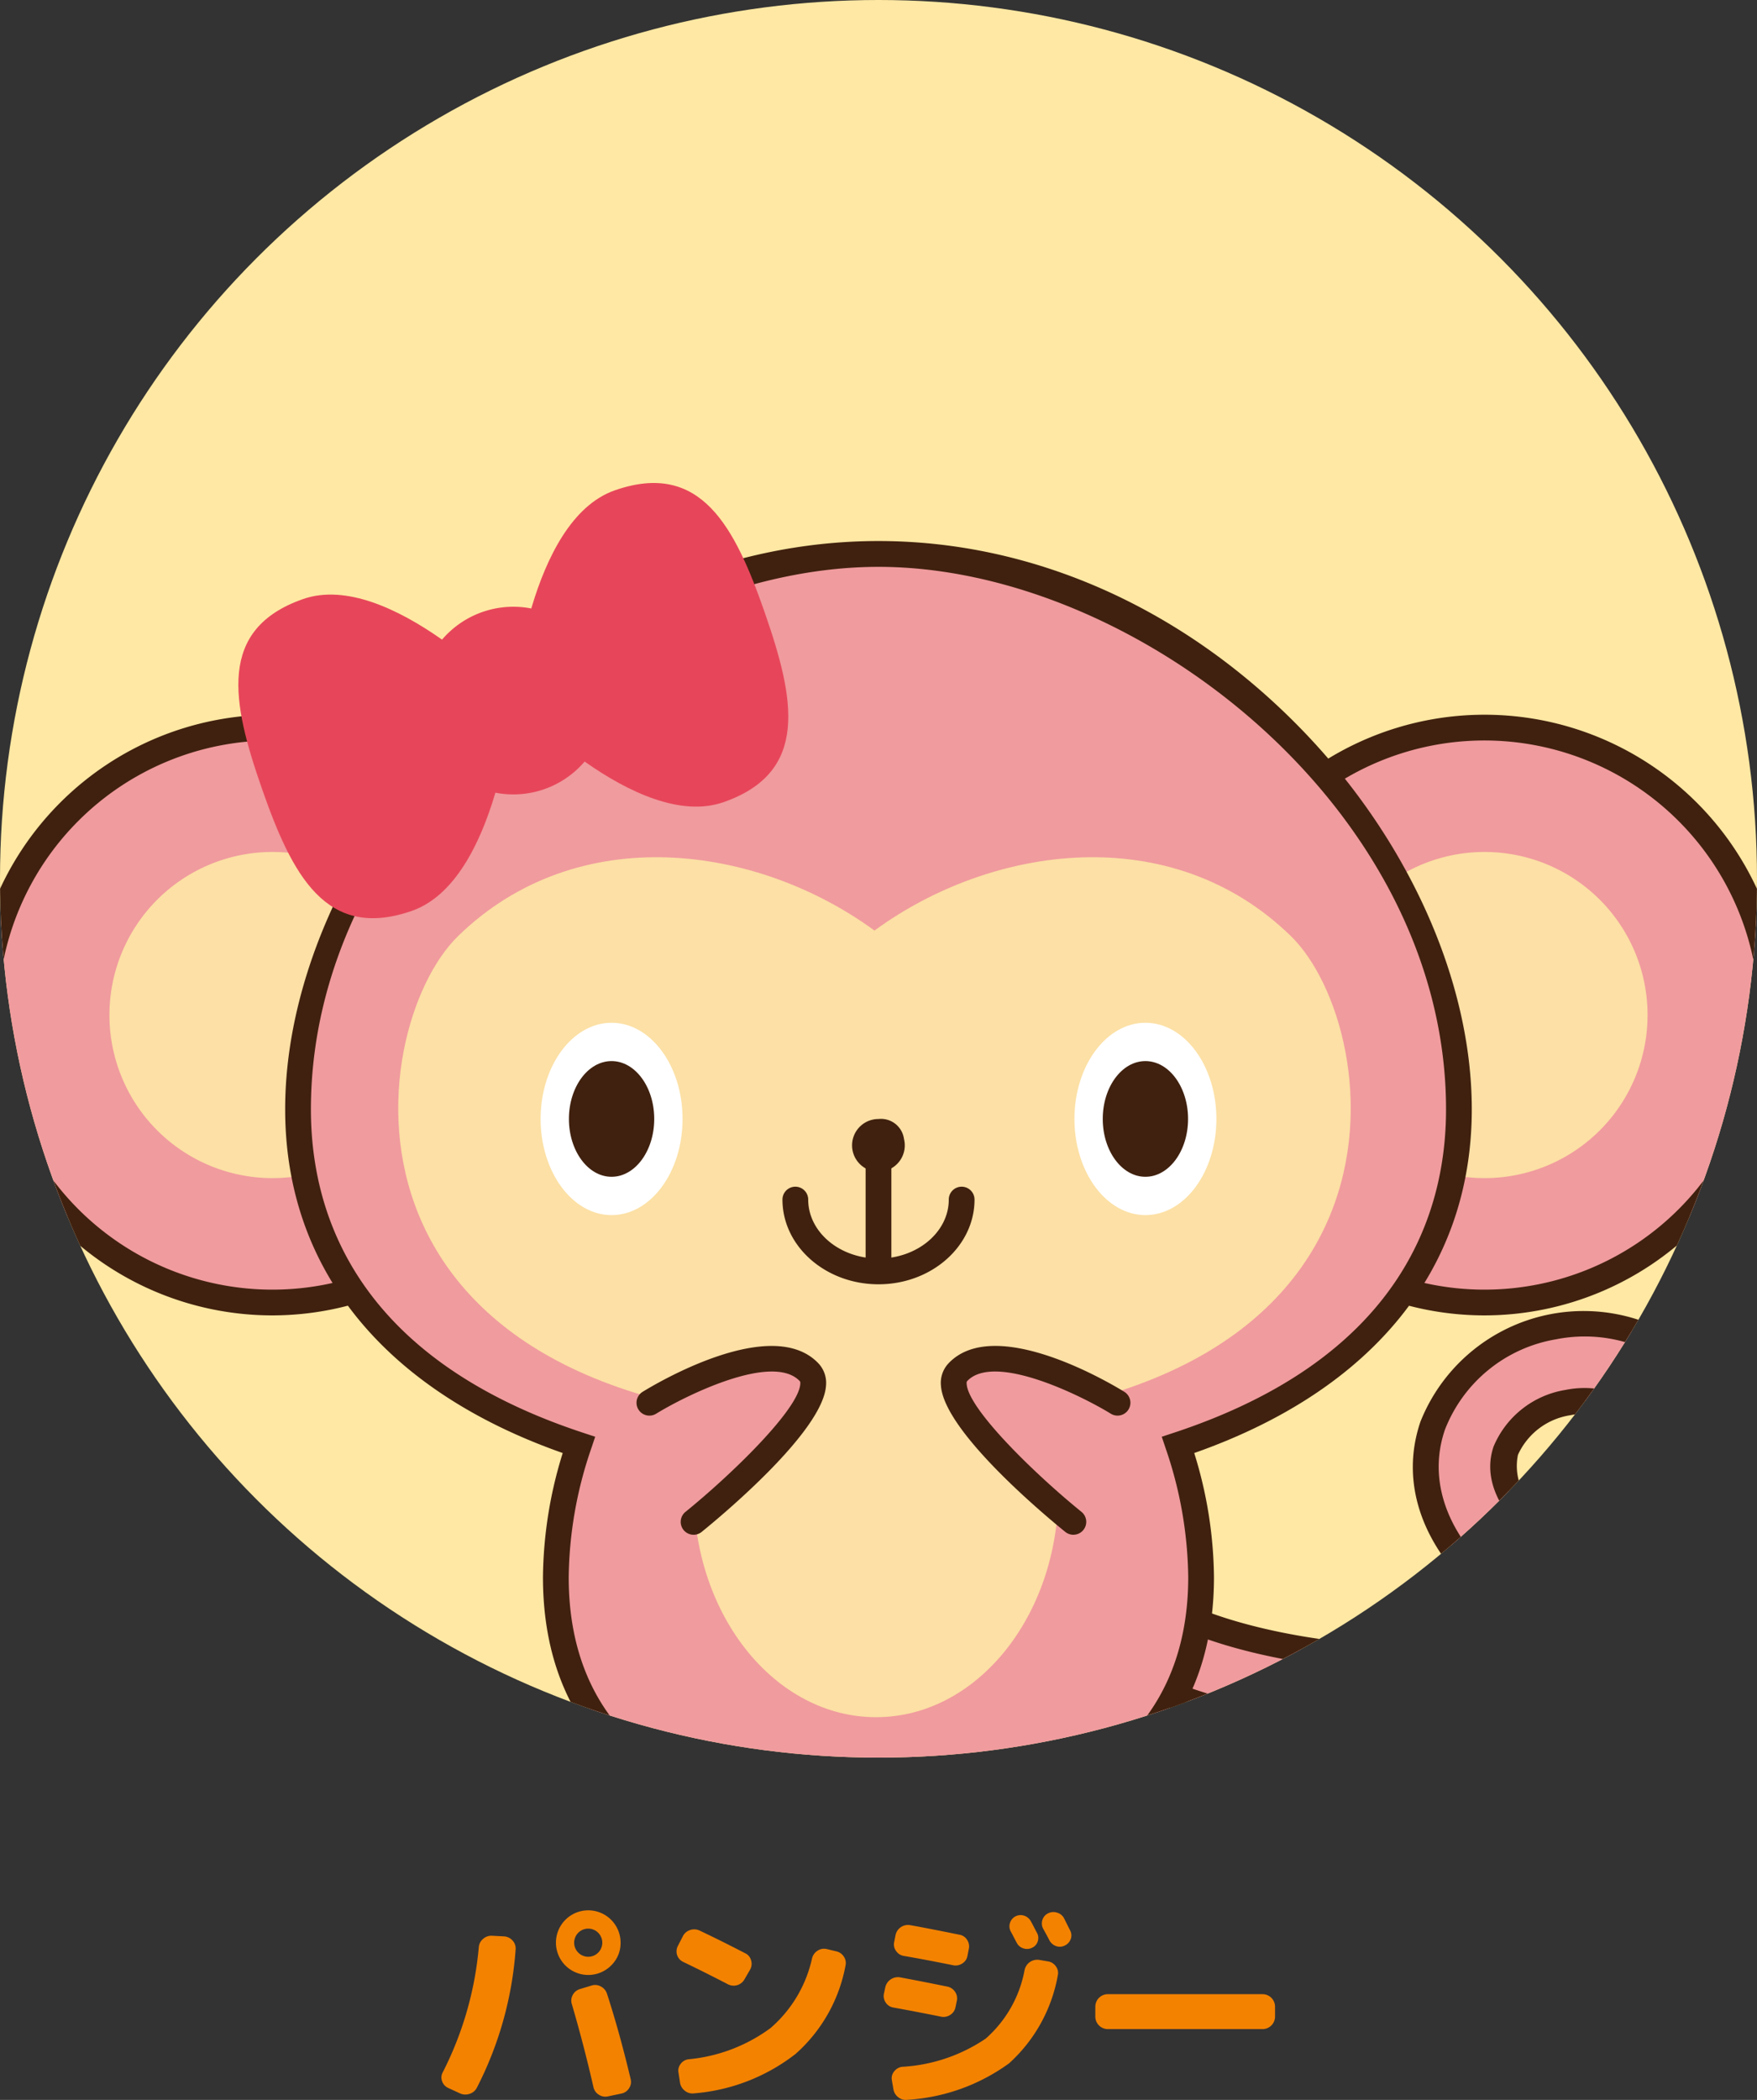 <svg xmlns="http://www.w3.org/2000/svg" xmlns:xlink="http://www.w3.org/1999/xlink" width="106" height="126.644" viewBox="0 0 106 126.644">
  <rect x="0" y="0" width="106" height="126.644" fill="#333333" stroke="none"/>
  <defs>
    <clipPath id="clip-path">
      <circle id="楕円形_10" data-name="楕円形 10" cx="53" cy="53" r="53" transform="translate(133 691)" fill="#ffe8a3"/>
    </clipPath>
  </defs>
  <g id="グループ_1495" data-name="グループ 1495" transform="translate(-133 -756)">
    <circle id="楕円形_8" data-name="楕円形 8" cx="53" cy="53" r="53" transform="translate(133 756)" fill="#ffe8a3"/>
    <g id="マスクグループ_14" data-name="マスクグループ 14" transform="translate(0 65)" clip-path="url(#clip-path)">
      <g id="グループ_1273" data-name="グループ 1273" transform="translate(-717.242 69)">
        <path id="パス_2872" data-name="パス 2872" d="M208.856,80.262a17.337,17.337,0,1,1-17.337-17.337,17.336,17.336,0,0,1,17.337,17.337" transform="translate(675.159 602.955)" fill="#f09b9e"/>
        <path id="パス_2873" data-name="パス 2873" d="M191.169,98.024a18.113,18.113,0,1,1,18.113-18.113,18.133,18.133,0,0,1-18.113,18.113m0-34.673a16.56,16.56,0,1,0,16.56,16.56,16.579,16.579,0,0,0-16.56-16.56" transform="translate(675.51 603.306)" fill="#40210f"/>
        <path id="パス_2874" data-name="パス 2874" d="M204.748,83.655a9.835,9.835,0,1,1-9.836-9.836,9.835,9.835,0,0,1,9.836,9.836" transform="translate(671.766 599.562)" fill="#fce0a5"/>
        <path id="パス_2875" data-name="パス 2875" d="M315.054,80.262a17.337,17.337,0,1,1-17.336-17.337,17.336,17.336,0,0,1,17.336,17.337" transform="translate(642.087 602.955)" fill="#f09b9e"/>
        <path id="パス_2876" data-name="パス 2876" d="M297.367,98.024A18.113,18.113,0,1,1,315.48,79.911a18.133,18.133,0,0,1-18.113,18.113m0-34.673a16.56,16.56,0,1,0,16.56,16.56,16.579,16.579,0,0,0-16.56-16.56" transform="translate(642.437 603.306)" fill="#40210f"/>
        <path id="パス_2877" data-name="パス 2877" d="M310.946,83.655a9.835,9.835,0,1,1-9.836-9.836,9.835,9.835,0,0,1,9.836,9.836" transform="translate(638.694 599.562)" fill="#fce0a5"/>
        <path id="パス_2878" data-name="パス 2878" d="M292.91,140.067c-11.337,0-17.206-3.074-17.457-3.208a2.33,2.33,0,0,1,2.19-4.112c.1.05,5.536,2.791,16.092,2.655,6.911-.1,11.548-3.541,13.078-6.913a6.061,6.061,0,0,0-1.049-6.807,5.034,5.034,0,0,0-4.929-1.788,4.891,4.891,0,0,0-3.752,2.9,4.078,4.078,0,0,0,1.184,3.927,2.329,2.329,0,1,1-3.491,3.085c-2.332-2.639-3.079-5.665-2.1-8.521a9.535,9.535,0,0,1,7.292-5.969,9.643,9.643,0,0,1,9.346,3.348,10.72,10.72,0,0,1,1.742,11.751c-2.61,5.75-9.383,9.537-17.256,9.646q-.45.006-.89.006" transform="translate(644.004 586.695)" fill="#f09b9e"/>
        <path id="パス_2879" data-name="パス 2879" d="M292.558,140.491c-11.551,0-17.573-3.166-17.824-3.3a3.106,3.106,0,0,1,2.922-5.482c.043.022,5.418,2.715,15.717,2.564,6.569-.092,10.952-3.309,12.381-6.457a5.276,5.276,0,0,0-.934-5.983,4.226,4.226,0,0,0-4.194-1.529,4.157,4.157,0,0,0-3.161,2.389,3.366,3.366,0,0,0,1.031,3.161,3.106,3.106,0,1,1-4.655,4.113c-2.526-2.857-3.326-6.155-2.254-9.286a10.6,10.6,0,0,1,17.964-2.872,11.471,11.471,0,0,1,1.858,12.574c-2.734,6.023-9.781,9.988-17.952,10.1q-.457.006-.9.005M276.2,132.9a1.552,1.552,0,0,0-.734,2.92c.244.132,6.231,3.282,17.97,3.11,7.572-.105,14.072-3.713,16.559-9.19a9.969,9.969,0,0,0-1.626-10.926,8.878,8.878,0,0,0-8.611-3.088,8.745,8.745,0,0,0-6.7,5.456c-.883,2.58-.192,5.334,1.948,7.755a1.553,1.553,0,1,0,2.327-2.055c-1.388-1.571-1.851-3.194-1.337-4.693a5.685,5.685,0,0,1,4.341-3.412A5.794,5.794,0,0,1,306,120.828a6.884,6.884,0,0,1,1.165,7.631c-1.633,3.6-6.525,7.268-13.775,7.368-10.736.138-16.228-2.624-16.457-2.741a1.556,1.556,0,0,0-.735-.184" transform="translate(644.355 587.047)" fill="#40210f"/>
        <path id="パス_2880" data-name="パス 2880" d="M271.639,81.2c0-15.556-15.678-33.5-35.018-33.5S201.6,65.647,201.6,81.2c0,10.236,6.789,16.888,16.942,20.242a25.222,25.222,0,0,0-1.389,7.974c0,7.756,4.379,12.272,10.754,14.248.134,1.416.695,3.063,2.542,3.384,1.111.193,1.724-1.237,2.039-2.427a34.415,34.415,0,0,0,4.13.242,33.853,33.853,0,0,0,4.762-.324c.308,1.205.923,2.707,2.06,2.509,1.943-.338,2.463-2.141,2.559-3.6,6.011-2.079,10.083-6.548,10.083-14.03a25.222,25.222,0,0,0-1.389-7.974c10.153-3.354,16.942-10.006,16.942-20.242" transform="translate(666.62 607.694)" fill="#f09b9e"/>
        <path id="パス_2881" data-name="パス 2881" d="M242.872,127.5c-.8,0-1.75-.5-2.4-2.449a36.533,36.533,0,0,1-7.777.069c-.747,2.182-1.878,2.494-2.728,2.349-1.693-.295-2.786-1.551-3.116-3.561-7.083-2.363-10.823-7.483-10.823-14.836a25.813,25.813,0,0,1,1.192-7.486c-10.807-3.8-16.745-11.138-16.745-20.731,0-7.823,3.918-16.469,10.48-23.126,7.084-7.187,16.074-11.145,25.315-11.145s18.23,3.959,25.314,11.145c6.563,6.658,10.48,15.3,10.48,23.126,0,9.593-5.938,16.931-16.745,20.731a25.815,25.815,0,0,1,1.191,7.486c0,7.092-3.5,12.128-10.135,14.6-.279,2.152-1.385,3.494-3.151,3.8a2.116,2.116,0,0,1-.354.031m-1.26-4.173.172.674c.319,1.246.785,2.017,1.176,1.937,1.159-.2,1.8-1.173,1.917-2.887l.034-.514.487-.169c6.255-2.164,9.561-6.762,9.561-13.3a24.6,24.6,0,0,0-1.348-7.727l-.249-.74.742-.245c13.561-4.479,16.409-13.079,16.409-19.5,0-18.124-18.732-32.718-34.241-32.718s-34.242,14.594-34.242,32.718c0,6.425,2.847,15.025,16.409,19.5l.742.245-.249.74a24.58,24.58,0,0,0-1.349,7.727c0,8.549,5.551,12.063,10.207,13.506l.494.154.049.515c.227,2.4,1.487,2.62,1.9,2.692.4.078.839-.663,1.155-1.861l.173-.653.671.081a34.652,34.652,0,0,0,8.688-.08Z" transform="translate(666.971 608.045)" fill="#40210f"/>
        <path id="パス_2882" data-name="パス 2882" d="M264.245,79.046c-7.23-7.058-18.075-5.509-25.133-.344-7.058-5.164-17.9-6.714-25.132.344-5.716,5.58-8.951,29.437,25.132,29.437s30.849-23.857,25.133-29.437" transform="translate(663.887 599.419)" fill="#fce0a5"/>
        <path id="パス_2883" data-name="パス 2883" d="M258.275,123.637c0,7.529-4.924,13.632-11,13.632s-11-6.1-11-13.632,4.924-13.632,11-13.632,11,6.1,11,13.632" transform="translate(655.821 588.293)" fill="#fce0a5"/>
        <path id="パス_2884" data-name="パス 2884" d="M268.932,120.86s-7.191-4.437-9.64-1.836c-1.8,1.91,6.975,9.02,6.975,9.02" transform="translate(648.73 585.739)" fill="#f09b9e"/>
        <path id="パス_2885" data-name="パス 2885" d="M265.916,128.471a.774.774,0,0,1-.488-.174c-1.22-.988-7.315-6.061-7.5-8.82a1.721,1.721,0,0,1,.449-1.336c2.8-2.977,9.822,1.22,10.613,1.708a.776.776,0,1,1-.815,1.321c-1.727-1.063-7.026-3.708-8.666-1.965-.011.012-.039.041-.03.167.1,1.533,4.114,5.436,6.928,7.718a.777.777,0,0,1-.489,1.38" transform="translate(649.081 586.089)" fill="#40210f"/>
        <path id="パス_2886" data-name="パス 2886" d="M232.383,120.86s7.191-4.437,9.64-1.836c1.8,1.91-6.975,9.02-6.975,9.02" transform="translate(657.034 585.739)" fill="#f09b9e"/>
        <path id="パス_2887" data-name="パス 2887" d="M234.7,128.471a.777.777,0,0,1-.489-1.38c2.815-2.282,6.826-6.185,6.928-7.718.009-.125-.019-.155-.03-.166-1.642-1.746-6.94.9-8.667,1.964a.776.776,0,1,1-.815-1.321c.792-.488,7.813-4.684,10.614-1.707a1.718,1.718,0,0,1,.449,1.335c-.186,2.759-6.281,7.832-7.5,8.82a.774.774,0,0,1-.488.174" transform="translate(657.385 586.089)" fill="#40210f"/>
        <path id="パス_2888" data-name="パス 2888" d="M231.419,94.577c0,3.206-1.917,5.8-4.282,5.8s-4.282-2.6-4.282-5.8,1.917-5.8,4.282-5.8,4.282,2.6,4.282,5.8" transform="translate(660.002 594.905)" fill="#fff"/>
        <path id="パス_2889" data-name="パス 2889" d="M230.483,95.624c0,1.927-1.152,3.489-2.574,3.489s-2.573-1.562-2.573-3.489,1.152-3.489,2.573-3.489,2.574,1.562,2.574,3.489" transform="translate(659.229 593.858)" fill="#40210f"/>
        <path id="パス_2890" data-name="パス 2890" d="M278.191,94.577c0,3.206-1.917,5.8-4.282,5.8s-4.282-2.6-4.282-5.8,1.917-5.8,4.282-5.8,4.282,2.6,4.282,5.8" transform="translate(645.436 594.905)" fill="#fff"/>
        <path id="パス_2891" data-name="パス 2891" d="M277.255,95.624c0,1.927-1.152,3.489-2.574,3.489s-2.573-1.562-2.573-3.489,1.152-3.489,2.573-3.489,2.574,1.562,2.574,3.489" transform="translate(644.663 593.858)" fill="#40210f"/>
        <path id="パス_2892" data-name="パス 2892" d="M212.963,57.67s-.932,10.872-6.126,12.682-7.238-2.2-9.049-7.392-2.7-9.606,2.493-11.416,12.682,6.126,12.682,6.126" transform="translate(668.249 606.583)" fill="#e7465a"/>
        <path id="パス_2893" data-name="パス 2893" d="M220.466,54.626s7.489,7.937,12.682,6.126,4.3-6.222,2.493-11.416-3.855-9.2-9.049-7.392-6.126,12.682-6.126,12.682" transform="translate(660.745 609.626)" fill="#e7465a"/>
        <path id="パス_2894" data-name="パス 2894" d="M223.25,56.138a5.659,5.659,0,1,1-7.207-3.481,5.66,5.66,0,0,1,7.207,3.481" transform="translate(663.306 606.251)" fill="#e7465a"/>
        <path id="パス_2895" data-name="パス 2895" d="M252.109,106.951a.777.777,0,0,1-.777-.777V98.6a.776.776,0,1,1,1.553,0v7.574a.777.777,0,0,1-.776.777" transform="translate(651.133 592.087)" fill="#40210f"/>
        <path id="パス_2896" data-name="パス 2896" d="M249.84,109.022c-3.195,0-5.794-2.292-5.794-5.109a.776.776,0,1,1,1.553,0c0,1.961,1.9,3.556,4.241,3.556s4.24-1.595,4.24-3.556a.776.776,0,1,1,1.553,0c0,2.817-2.6,5.109-5.792,5.109" transform="translate(653.402 590.432)" fill="#40210f"/>
        <path id="パス_2897" data-name="パス 2897" d="M253.3,98.409a1.59,1.59,0,1,1-1.54-1.2,1.4,1.4,0,0,1,1.54,1.2" transform="translate(651.479 592.277)" fill="#40210f"/>
      </g>
    </g>
    <path id="パス_3667" data-name="パス 3667" d="M23.685,7.747a.7.7,0,0,1,.559.052.763.763,0,0,1,.377.442q.767,2.366,1.43,5.161a.683.683,0,0,1-.1.539.7.7,0,0,1-.461.319l-.806.169a.711.711,0,0,1-.559-.1.722.722,0,0,1-.325-.468q-.572-2.509-1.3-4.992a.685.685,0,0,1,.052-.552A.718.718,0,0,1,23,7.955ZM15.04,13.922a.69.69,0,0,1-.37-.41.638.638,0,0,1,.045-.54,20.579,20.579,0,0,0,2.171-7.54.722.722,0,0,1,.26-.5.742.742,0,0,1,.533-.189l.741.039a.742.742,0,0,1,.5.247.7.7,0,0,1,.189.52,21.585,21.585,0,0,1-2.34,8.359.738.738,0,0,1-.442.37.782.782,0,0,1-.585-.033Zm9.048-9.36a.846.846,0,0,0-1.2,1.2.846.846,0,0,0,1.2-1.2Zm.78,1.976A1.95,1.95,0,0,1,21.54,5.16a1.95,1.95,0,0,1,3.9,0A1.878,1.878,0,0,1,24.868,6.538Zm4.342-.221a.7.7,0,0,1-.312-.962l.3-.585a.738.738,0,0,1,.435-.371.766.766,0,0,1,.579.033q1.339.637,2.743,1.365a.648.648,0,0,1,.358.429.714.714,0,0,1-.059.559l-.338.585a.75.75,0,0,1-1,.3Q30.562,6.967,29.21,6.317Zm9.23-.637A.728.728,0,0,1,38.908,6a.693.693,0,0,1,.1.552A9.413,9.413,0,0,1,36,11.868a11.439,11.439,0,0,1-6.116,2.379.737.737,0,0,1-.559-.149.765.765,0,0,1-.3-.5l-.091-.6a.647.647,0,0,1,.13-.526.693.693,0,0,1,.481-.28,9.88,9.88,0,0,0,4.946-1.885,7.774,7.774,0,0,0,2.5-4.2.754.754,0,0,1,.331-.462.708.708,0,0,1,.553-.1Zm12.792.611a.7.7,0,0,1,.474.305.656.656,0,0,1,.111.54,9.367,9.367,0,0,1-2.938,5.3,11.617,11.617,0,0,1-6.123,2.2.737.737,0,0,1-.559-.149.765.765,0,0,1-.3-.5l-.091-.533a.636.636,0,0,1,.137-.527.716.716,0,0,1,.487-.28,9.985,9.985,0,0,0,5.037-1.7A7.252,7.252,0,0,0,49.815,6.8a.781.781,0,0,1,.884-.6Zm-.975-.819a.679.679,0,0,1-.514.032.656.656,0,0,1-.4-.332q-.065-.117-.182-.344t-.182-.344a.644.644,0,0,1-.046-.514.67.67,0,0,1,.858-.436.723.723,0,0,1,.41.351q.065.117.182.345t.182.344a.644.644,0,0,1,.039.52A.628.628,0,0,1,50.257,5.472Zm2.34-.533a.674.674,0,0,1-.351.39.659.659,0,0,1-.527.039.723.723,0,0,1-.409-.351q-.117-.234-.377-.7a.678.678,0,0,1-.045-.526.649.649,0,0,1,.345-.4.7.7,0,0,1,.546-.039.682.682,0,0,1,.416.338l.188.377.175.351A.644.644,0,0,1,52.6,4.939ZM41.9,9.073a.681.681,0,0,1-.468-.306.693.693,0,0,1-.1-.552l.078-.364a.781.781,0,0,1,.884-.6q1.131.208,2.86.559a.728.728,0,0,1,.468.319.693.693,0,0,1,.1.553l-.078.377a.7.7,0,0,1-.325.462.726.726,0,0,1-.559.1Q43.406,9.346,41.9,9.073Zm3.978-4.394a.676.676,0,0,1,.468.312.711.711,0,0,1,.1.559l-.078.4a.671.671,0,0,1-.319.468.73.73,0,0,1-.565.1q-1.742-.351-2.964-.559a.7.7,0,0,1-.461-.3.661.661,0,0,1-.111-.546l.078-.4a.767.767,0,0,1,.871-.611Q43.757,4.25,45.876,4.679Zm8.944,5.694a.755.755,0,0,1-.741-.741V9.008a.755.755,0,0,1,.741-.741h9.36a.755.755,0,0,1,.741.741v.624a.755.755,0,0,1-.741.741Z" transform="translate(145 868)" fill="#f38201"/>
  </g>
</svg>
